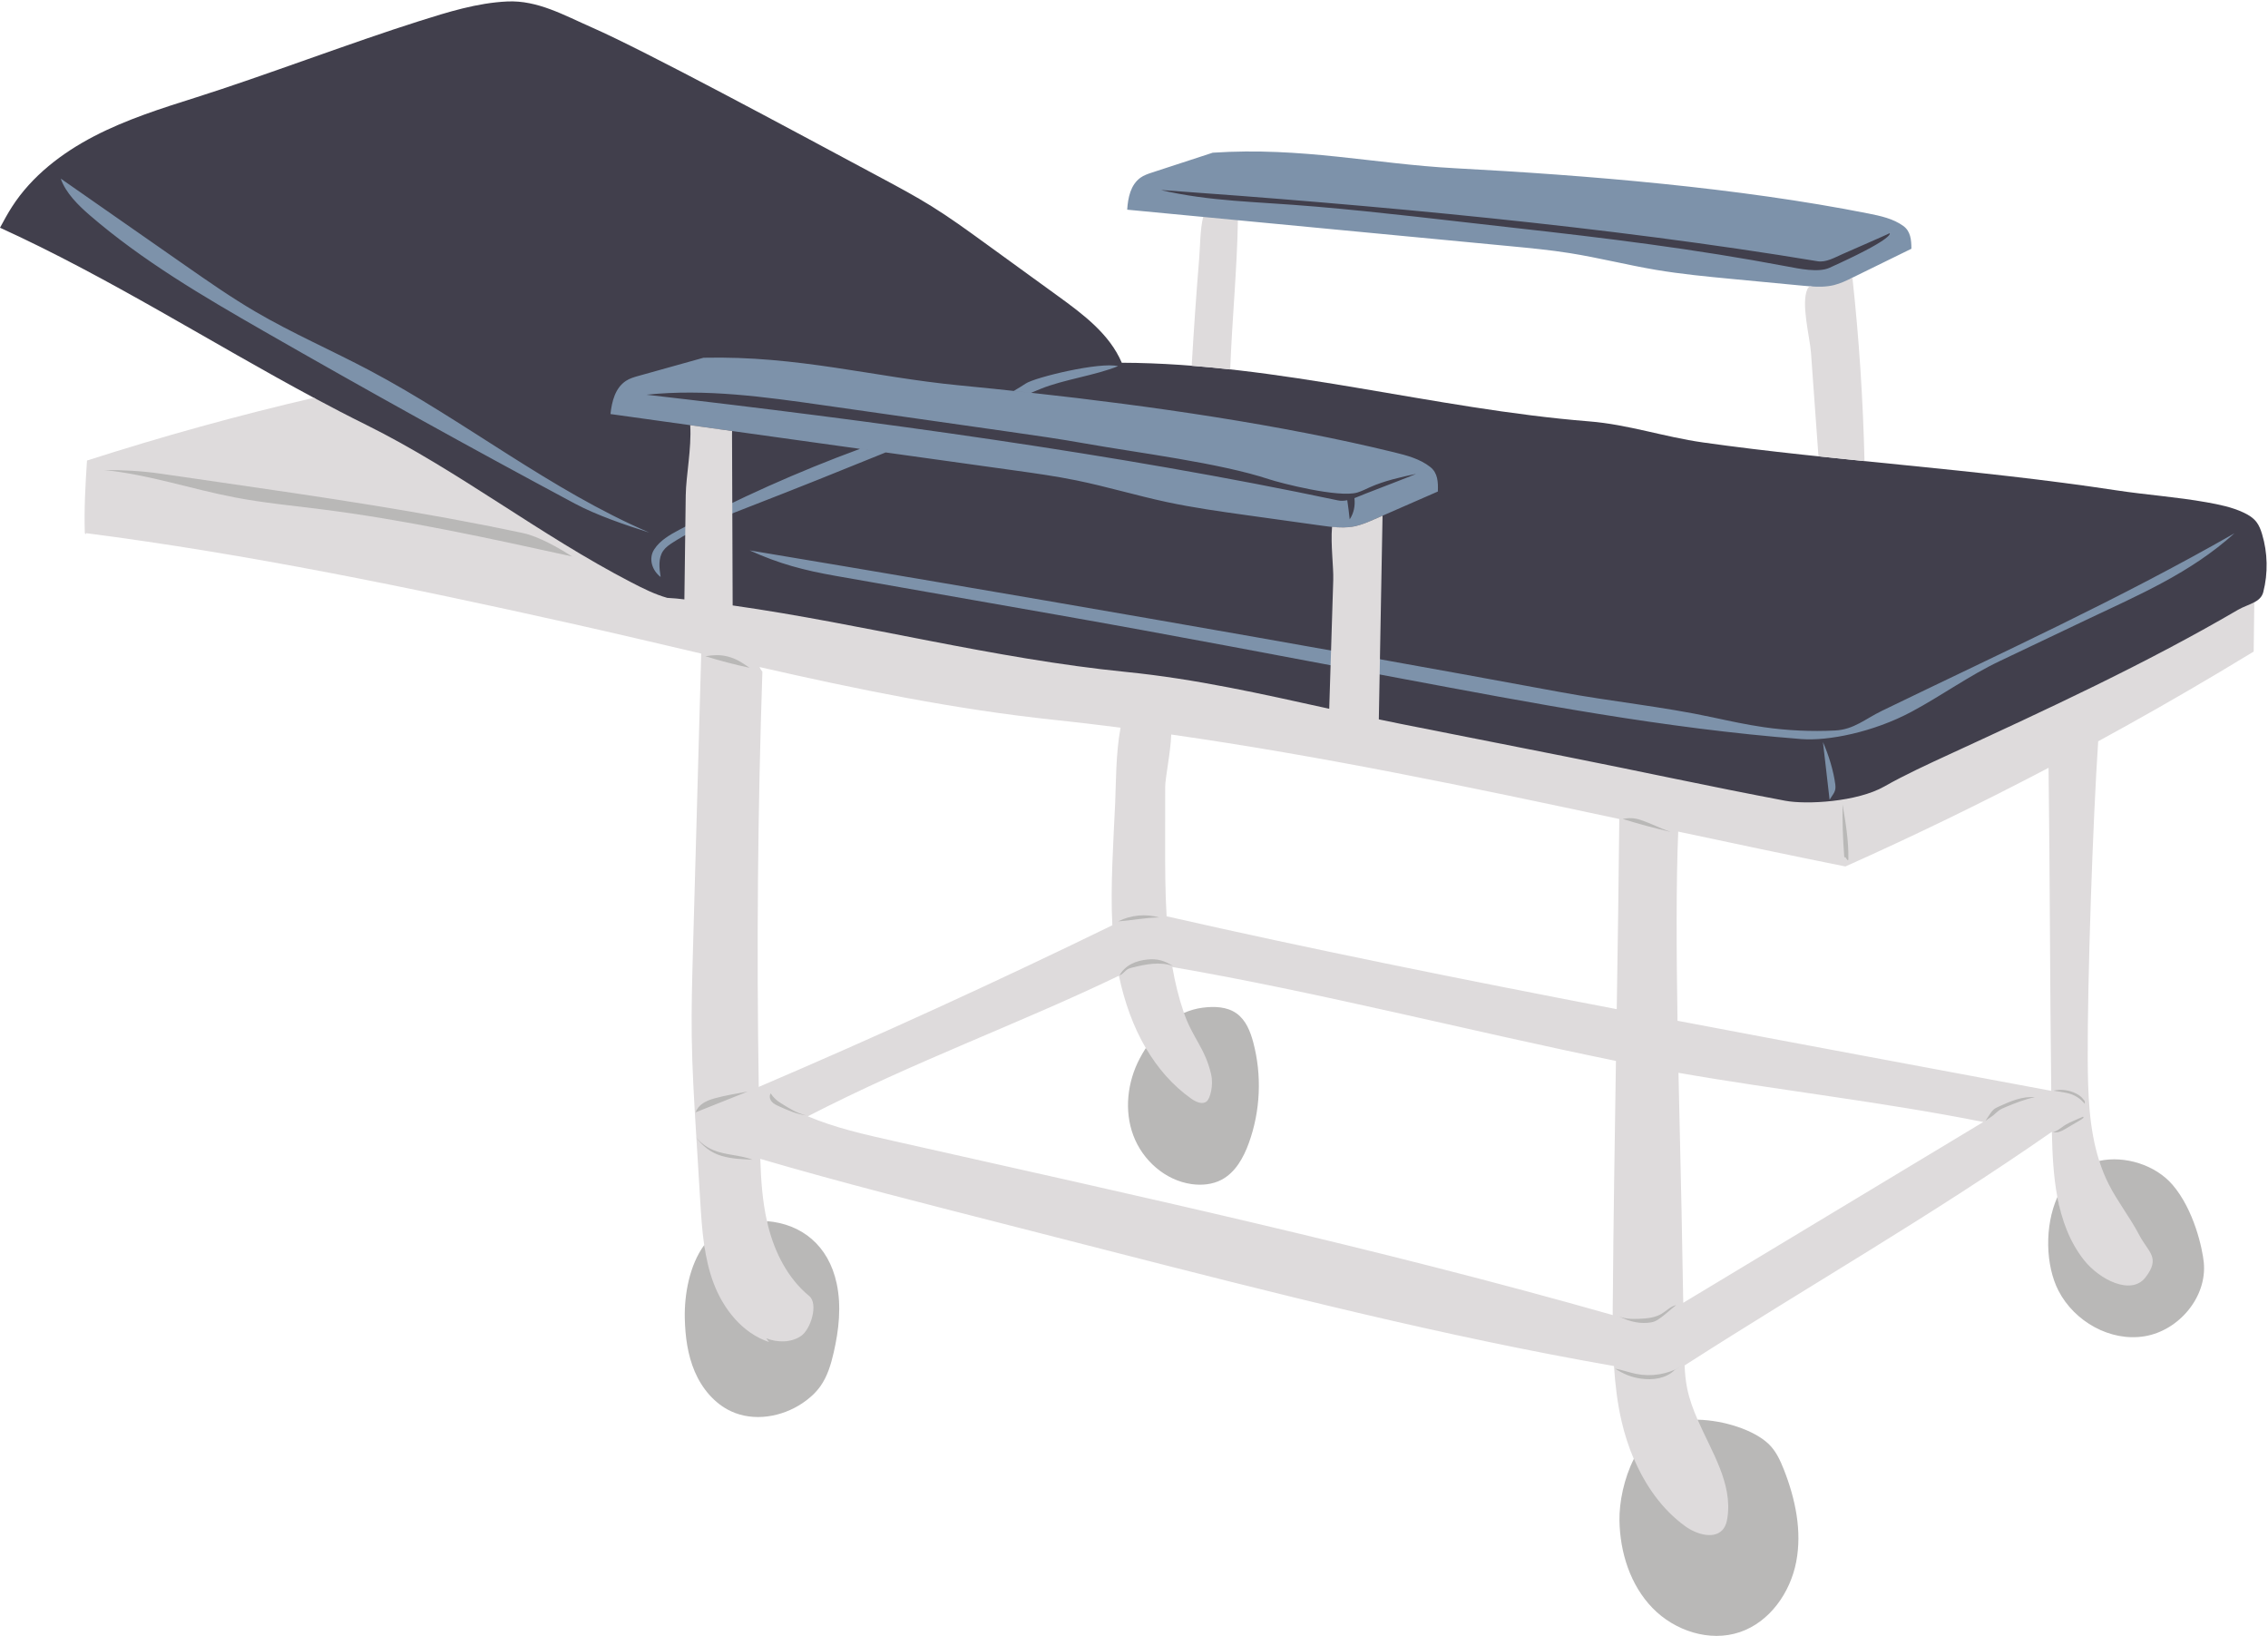<?xml version="1.0" encoding="UTF-8" standalone="no"?><svg xmlns="http://www.w3.org/2000/svg" xmlns:xlink="http://www.w3.org/1999/xlink" fill="#000000" height="360.8" preserveAspectRatio="xMidYMid meet" version="1" viewBox="0.0 -0.3 500.3 360.8" width="500.3" zoomAndPan="magnify"><defs><clipPath id="a"><path d="M 23 103 L 487 103 L 487 360.488 L 23 360.488 Z M 23 103"/></clipPath></defs><g><g id="change1_1"><path d="M 499.254 130.301 C 498.961 131.43 497.562 131.562 497.137 132.609 C 492.906 143.09 453.082 160.27 431.547 170.199 M 406.898 53.133 C 405.16 53.898 403.164 54.816 401.289 54.508 C 354.867 46.793 289.184 37.477 255.969 41.594 C 259.016 46.934 273.148 45.301 286.855 46.469 C 301.402 47.707 320.152 49.719 334.66 51.332 C 354.996 53.594 372.746 56.551 393.254 60.43 C 395.852 60.922 403.324 61.016 405.734 59.93 C 419.465 53.73 416.824 51.375 416.957 51.082 C 415.57 49.852 409.164 52.129 406.898 53.133 Z M 499.254 130.301 C 498.961 131.43 498.141 132.094 497.137 132.609 C 496.062 133.164 453.082 160.27 431.547 170.199 C 426.871 172.355 421.055 174.117 416.586 176.664 C 410.555 180.102 399.383 180.707 394.688 179.82 C 378.043 176.684 361.727 172.785 345.117 169.496 C 336.742 167.84 328.445 165.988 320.074 164.332 C 316.293 163.582 312.512 162.836 308.727 162.086 C 288.312 158.043 269.359 153.609 248.648 151.539 C 215.289 148.211 181.953 139.961 148.602 136.578 L 146.621 136.438 C 143.867 135.664 141.293 134.367 138.754 133.055 C 118.465 122.559 101.715 110.398 81.242 100.262 C 73.16 104.203 70.508 92.57 69.535 87.598 C 46.516 75.27 24 60.855 0 49.922 C 0.848 48.352 1.699 46.781 2.664 45.281 C 7.02 38.527 13.613 33.453 20.746 29.75 C 27.879 26.043 35.586 23.605 43.246 21.184 C 57.93 16.547 77.719 9.016 92.402 4.379 C 98.773 2.363 105.23 0.336 111.902 0.023 C 118.578 -0.289 124.465 3.078 130.582 5.762 C 142.391 10.949 174.203 28.121 194.426 38.949 C 198.152 40.945 201.883 42.941 205.473 45.172 C 209.488 47.664 213.316 50.441 217.141 53.215 C 222.551 57.141 227.961 61.066 233.375 64.992 C 238.941 69.027 244.762 73.375 247.453 79.703 C 282.102 79.824 316.055 89.879 350.59 92.637 C 359.133 93.32 367.109 96.066 375.594 97.27 C 404.203 101.328 435.586 103.082 466.785 107.832 C 473.539 108.859 480.086 109.285 486.812 110.488 C 489.551 110.98 492.309 111.539 494.836 112.711 C 495.926 113.215 496.992 113.855 497.734 114.801 C 498.344 115.586 498.699 116.531 498.988 117.48 C 500.238 121.621 500.332 126.109 499.254 130.301" fill="#413f4c"/></g><g id="change2_1"><path d="M 416.957 51.082 C 415.637 51.73 408.746 54.715 406.48 55.719 C 404.742 56.484 402.805 57.629 400.934 57.316 C 354.508 49.605 302.91 44.922 255.969 41.594 C 267.102 44.172 276.547 44.102 290.254 45.266 C 304.801 46.504 319.5 48.336 334.008 49.949 C 354.344 52.211 373.77 54.594 394.277 58.473 C 396.875 58.965 401.129 59.859 403.539 58.773 C 417.273 52.574 416.824 51.375 416.957 51.082 Z M 421.637 54.562 C 417.324 56.676 413.012 58.789 408.699 60.902 C 407.367 61.559 406.168 64.539 404.73 64.898 C 403.012 65.324 401.082 62.984 399.305 62.852 C 398.707 62.809 398.113 62.754 397.52 62.695 C 392.379 62.207 387.234 61.715 382.094 61.227 C 376.465 60.688 370.828 60.152 365.25 59.211 C 358.891 58.133 352.625 56.535 346.254 55.523 C 341.922 54.832 337.551 54.418 333.184 54 C 313.164 52.094 293.145 50.184 273.121 48.277 C 270.504 49.602 267.434 49.391 265.406 47.543 C 259.82 47.012 254.234 46.477 248.648 45.945 C 248.82 43.277 249.402 40.469 251.566 38.898 C 252.324 38.352 253.23 38.047 254.117 37.754 C 258.578 36.281 263.047 34.824 267.516 33.379 C 287.289 32.07 303.078 35.855 320.992 36.805 C 350.148 38.348 383.48 41.102 412.117 46.781 C 414.82 47.316 417.609 47.914 419.84 49.527 C 421.457 50.691 421.633 52.57 421.637 54.562 Z M 312.387 104.211 C 309.055 104.91 305.391 105.734 302.277 107.121 C 301.336 107.539 300.414 108.02 299.43 108.32 C 295.34 109.555 282.406 106.219 279.988 105.414 C 269 101.766 250.766 99.543 239.371 97.508 C 233.781 96.508 228.16 95.707 222.535 94.906 C 208.91 92.961 195.289 91.02 181.664 89.078 C 168.695 87.227 155.637 85.398 142.605 86.754 C 192.086 92.438 246.426 99.766 295.156 110.062 C 295.824 110.203 296.508 110.156 297.195 110.02 C 297.402 111.422 297.582 112.832 297.727 114.242 C 298.664 112.84 298.961 111.215 298.777 109.559 C 299.57 109.266 300.352 108.914 301.094 108.625 C 303.539 107.672 310.961 104.832 312.387 104.211 Z M 317.176 108.105 C 312.516 110.141 307.859 112.18 303.203 114.215 C 301.766 114.844 300.312 115.477 298.773 115.785 C 296.32 116.285 293.781 115.941 291.301 115.594 C 285.887 114.84 280.473 114.082 275.059 113.328 C 269.129 112.5 263.195 111.672 257.344 110.418 C 250.664 108.988 244.113 107.008 237.426 105.645 C 232.875 104.715 228.273 104.074 223.676 103.434 C 194.008 99.297 164.336 95.156 134.664 91.016 C 134.969 88.207 135.715 85.262 138.074 83.703 C 138.898 83.156 139.871 82.879 140.824 82.609 C 145.609 81.258 150.398 79.922 155.191 78.598 C 176.16 78.129 192.68 82.859 211.578 84.688 C 216.664 85.18 221.879 85.715 227.16 86.297 C 225.98 86.164 224.801 86.035 223.629 85.91 C 224.52 85.398 225.398 84.867 226.258 84.293 C 228.32 82.914 242.625 79.465 246.637 80.453 C 241.703 82.48 234.484 83.438 229.555 85.465 C 228.855 85.754 228.156 86.039 227.461 86.328 C 254.031 89.246 282.512 93.348 307.469 99.438 C 310.301 100.129 313.223 100.891 315.508 102.699 C 317.16 104.004 317.262 106 317.176 108.105 Z M 149.883 116.52 C 147.777 117.645 145.594 118.871 144.305 120.883 C 143.012 122.895 143.828 125.5 145.727 126.953 C 145.422 124.988 145.164 122.797 146.305 121.164 C 146.844 120.398 147.633 119.852 148.418 119.348 C 153.797 115.883 159.824 113.586 165.789 111.27 C 175.684 107.434 185.535 103.48 195.367 99.484 C 193.477 99.223 191.59 98.957 189.699 98.695 C 176.043 103.719 162.727 109.672 149.883 116.52 Z M 403.59 176.082 C 403.102 171.848 402.617 167.613 402.129 163.375 C 403.367 166.156 404.469 169.723 404.855 172.746 C 405.055 174.312 404.398 174.727 403.59 176.082 Z M 492.906 117.316 C 467.445 131.867 441.531 143.668 415.145 156.465 C 411.414 158.273 408.945 160.602 404.805 160.809 C 399.562 161.074 394.297 160.828 389.105 160.082 C 385.348 159.539 381.637 158.738 377.93 157.938 C 366.777 155.531 355.527 154.434 344.309 152.359 C 287.457 141.828 219.371 130.098 165.363 121.086 C 171.883 124.055 177.332 125.477 184.391 126.719 C 200.66 129.578 216.934 132.438 233.203 135.297 C 258.621 139.766 283.008 144.461 308.371 149.211 C 338.379 154.828 366.93 160.324 397.359 162.699 C 403.262 163.16 413.211 161.191 421.637 156.691 C 428.312 153.125 434.281 148.754 441.113 145.504 C 447.398 142.512 453.684 139.52 459.969 136.527 C 471.867 130.863 483.117 126.141 492.906 117.316 Z M 126.812 110.77 C 103.746 98.426 80.867 85.742 58.18 72.727 C 44.82 65.062 31.441 57.219 19.781 47.152 C 17.281 44.992 14.469 42.227 13.406 39.094 C 22.578 45.488 31.746 51.883 40.914 58.277 C 45.949 61.785 50.992 65.301 56.289 68.406 C 64.465 73.199 73.191 76.977 81.566 81.414 C 102.578 92.539 121.492 107.836 143.242 117.16 C 138.035 115.52 131.625 113.344 126.812 110.77" fill="#7d92aa"/></g><g id="change3_1"><path d="M 451.891 169.043 C 437.191 176.758 422.254 184.02 407.078 190.797 C 394.703 188.312 382.434 185.719 370.203 183.109 C 369.723 194.105 369.797 209.578 370.043 224.828 C 396.68 229.891 424.211 234.984 452.488 240.281 C 452.199 217.797 452.195 191.344 451.891 169.043 Z M 437.496 247.156 C 415.246 242.707 392.613 240.211 370.258 236.305 C 370.5 248.035 370.789 258.879 370.93 266.496 C 371.055 273.344 371.18 280.191 371.309 287.039 C 371.328 287.023 371.348 287.012 371.367 286.996 C 393.41 273.719 415.453 260.438 437.496 247.156 Z M 355.75 289.734 C 355.742 287.785 355.762 287.785 355.777 285.84 C 355.906 269.527 356.18 251.656 356.461 233.684 C 324.477 227.164 290.875 218.52 258.605 212.969 C 259.199 216.371 260.012 219.73 261.137 223.012 C 267.844 225.992 273.27 230.582 274.637 236.387 C 275.238 238.957 270.824 244.418 270.105 245.023 C 269.164 245.82 262.984 247.188 261.977 246.473 C 257.836 243.547 252.863 240.449 252.855 231.023 C 249.973 226.148 248.023 220.613 246.824 214.898 C 224.539 225.617 201.773 233.742 178.199 245.898 C 184.281 248.477 190.77 249.914 197.211 251.363 C 250.422 263.324 303.289 274.828 355.75 289.734 Z M 167.535 146.812 C 167.699 147.172 167.902 147.516 168.176 147.84 C 167.148 178.352 166.883 208.891 167.375 239.418 C 193.664 228.176 219.676 216.289 245.379 203.762 C 245.379 203.738 245.375 203.719 245.371 203.695 C 244.922 195.387 245.625 184.965 246.004 176.664 C 246.176 172.852 246.113 165.852 247.184 160.188 C 242.324 159.57 237.457 158.98 232.559 158.465 C 210.637 156.156 189.047 151.715 167.535 146.812 Z M 258.363 161.699 C 258.246 165.484 257.035 171.289 257.031 173.18 C 257.027 177.285 257.023 181.391 257.02 185.496 C 257.016 190.91 257.02 196.371 257.344 201.785 C 288.574 208.887 321.789 215.578 356.637 222.27 C 356.863 207.91 357.074 193.684 357.203 180.332 C 324.355 173.312 291.723 166.465 258.363 161.699 Z M 497.277 132.523 C 497.277 135.352 497.141 140.582 497.141 143.41 C 494.484 145.016 491.828 146.617 489.16 148.207 C 480.469 153.383 471.676 158.371 462.801 163.211 L 462.84 163.211 C 461.68 180.34 460.441 216.129 460.535 233.297 C 460.578 240.84 460.797 248.621 463.074 255.734 C 463.637 257.496 469.82 256.77 470.664 258.434 C 472.629 262.312 477.105 262.129 479.113 265.988 C 481.125 269.844 481.227 280.465 477.855 284.867 C 474.707 288.98 463.02 285.75 459.625 281.449 C 456.434 277.41 454.785 268.777 453.832 263.707 C 452.949 259.027 452.727 254.109 452.625 249.316 C 425.379 268.277 399.418 283.008 371.605 300.848 C 371.684 302.547 371.832 304.238 372.172 305.902 C 372.652 308.262 373.496 310.555 374.48 312.812 C 384.492 317.492 390.082 326.484 388.953 334.074 C 388.836 334.883 383.691 339.715 383.23 340.391 C 381.441 343.031 374.031 345.043 371.445 343.168 C 366.332 339.453 360.926 330.793 360.406 321.469 C 359.27 318.82 358.383 316.051 357.73 313.262 C 356.785 309.223 356.297 305.113 356.031 300.977 C 318.203 294.383 280.945 284.863 243.742 275.336 C 236.777 273.555 229.816 271.773 222.852 269.988 C 204.703 265.34 185.719 260.574 167.711 255.285 C 167.863 259.93 168.176 264.574 169.199 269.09 C 169.266 269.375 175.738 271.449 175.812 271.734 C 177.285 277.676 177.945 278.895 182.68 282.773 C 184.738 284.461 181.734 294.574 179.527 296.062 C 177.32 297.551 174.57 301.43 172.094 300.453 L 167.137 298.766 C 161.277 296.828 158.605 293.957 156.441 288.18 C 155.43 285.484 155.758 277.148 155.34 274.301 C 154.863 271.047 154.656 267.73 154.457 264.445 C 154.156 259.539 153.855 254.637 153.559 249.73 C 153.121 242.578 152.684 235.418 152.59 228.254 C 152.504 222.035 152.68 215.82 152.852 209.605 C 153.461 187.738 154.07 165.871 154.68 144.004 C 154.68 143.953 154.66 143.891 154.656 143.836 C 144.93 141.562 135.203 139.262 125.465 137.09 C 90.555 129.293 54.457 121.863 18.98 117.285 C 19.02 117.344 18.992 117.5 18.891 117.477 C 18.746 117.445 18.711 117.262 18.707 117.117 C 18.535 111.914 18.848 106.461 19.191 101.27 C 35.617 96 52.43 91.324 69.23 87.43 L 69.246 87.434 C 73.047 89.473 76.863 91.461 80.703 93.359 C 101.172 103.496 119.043 117.68 139.332 128.176 C 141.871 129.488 144.445 130.785 147.199 131.559 L 149.18 131.699 C 149.777 131.758 150.371 131.836 150.969 131.898 C 151.066 124.262 151.168 116.629 151.266 108.992 C 151.324 104.605 152.566 98.695 152.262 93.473 C 155.34 93.902 158.414 94.332 161.492 94.762 C 161.484 95.016 161.48 95.277 161.48 95.535 C 161.531 108.102 161.574 120.66 161.617 133.227 C 190.652 137.352 219.199 144.98 248.398 147.895 C 263.766 149.43 278.363 152.75 293.215 156.016 C 293.512 146.543 293.805 137.07 294.102 127.602 C 294.191 124.742 293.5 119.703 293.836 115.898 C 295.492 116.062 297.152 116.117 298.773 115.785 C 300.312 115.477 301.766 114.844 303.203 114.215 C 303.793 113.953 304.383 113.695 304.977 113.438 C 304.703 128.41 304.43 143.383 304.156 158.355 C 305.715 158.68 307.27 159.008 308.84 159.32 C 312.621 160.066 316.402 160.816 320.184 161.566 C 328.555 163.223 336.926 164.879 345.297 166.535 C 361.91 169.824 377.145 173.16 393.789 176.301 C 398.484 177.188 409.656 176.582 415.688 173.145 C 420.156 170.598 425.43 168.184 430.102 166.027 C 451.641 156.098 473.215 146.148 493.691 134.188 C 494.82 133.527 496.172 133.121 497.277 132.523 Z M 401.137 100.344 C 404.5 100.695 407.883 101.051 411.293 101.395 C 410.969 87.879 410.098 74.379 408.625 60.938 C 407.32 61.582 405.996 62.219 404.586 62.57 C 402.832 63.008 401.016 62.98 399.207 62.844 C 398.984 63.035 398.801 63.227 398.715 63.414 C 397.223 66.637 399.227 73.938 399.484 77.469 C 400.035 85.094 400.586 92.719 401.137 100.344 Z M 271.375 81.18 C 268.543 80.867 265.711 80.602 262.875 80.379 C 263.34 72.438 263.887 64.496 264.539 56.566 C 264.758 53.969 264.711 50.371 265.41 47.543 C 267.965 47.785 270.516 48.031 273.07 48.273 C 272.887 59.199 271.777 70.203 271.375 81.18" fill="#dedbdc"/></g><g clip-path="url(#a)" id="change4_1"><path d="M 368.605 183.188 C 365.02 182.371 361.461 181.414 357.949 180.316 C 359.359 180.055 360.508 180.07 361.867 180.527 C 364.488 181.402 365.988 182.312 368.605 183.188 Z M 165.336 146.973 C 162.055 146.277 158.809 145.43 155.609 144.426 C 157.297 144.156 158.855 144.055 160.512 144.488 C 162.562 145.027 163.582 145.777 165.336 146.973 Z M 407.062 188.613 C 407.176 188.645 407.059 188.836 406.949 188.789 C 406.844 188.746 406.82 188.609 406.812 188.492 C 406.52 184.711 406.398 180.914 406.449 177.121 C 407.133 181.035 407.797 185.16 407.738 189.137 C 407.738 189.242 407.727 189.367 407.633 189.418 C 407.535 189.465 406.965 188.652 407.062 188.613 Z M 126.18 122.422 C 107.836 118.398 89.465 114.367 70.832 112.016 C 64.512 111.219 58.156 110.613 51.898 109.422 C 42.223 107.582 32.801 104.348 23.004 103.367 C 27.184 103.34 31.324 103.57 35.465 104.172 C 39.66 104.777 43.855 105.387 48.055 105.996 C 70.602 109.262 93.168 112.531 115.449 117.289 C 118.812 118.008 123.297 120.543 126.18 122.422 Z M 459.859 243.137 C 459.117 242.203 458.109 241.473 456.988 241.059 C 456.184 240.762 455.328 240.621 454.48 240.488 C 453.98 240.406 453.48 240.328 452.977 240.246 C 454.684 239.871 456.438 240.098 457.992 240.891 C 458.559 241.176 459.094 241.543 459.477 242.047 C 459.855 242.551 459.996 242.52 459.859 243.137 Z M 459.566 245.953 C 458.965 246.215 458.363 246.477 457.762 246.738 C 456.898 247.113 456.031 247.488 455.254 248.016 C 454.496 248.527 453.789 249.195 452.895 249.355 C 453.777 249.633 454.707 249.203 455.504 248.734 C 456.613 248.082 457.719 247.43 458.824 246.777 C 459.094 246.621 459.363 246.457 459.586 246.238 C 459.738 246.09 459.379 246.055 459.566 245.953 Z M 448.883 241.691 C 446.695 242.113 444.617 242.961 442.555 243.805 C 441.977 244.043 441.391 244.285 440.887 244.652 C 440.477 244.953 440.129 245.332 439.734 245.652 C 439.168 246.113 438.512 246.457 437.957 246.934 C 438.398 246.332 438.656 245.805 439.098 245.203 C 439.289 244.938 439.484 244.672 439.73 244.449 C 440.094 244.121 440.551 243.914 441 243.711 C 443.531 242.566 446.117 241.441 448.883 241.691 Z M 370.801 301.109 C 367.836 302.809 364.25 303.387 360.902 302.707 C 359.348 302.395 357.852 301.82 356.285 301.559 C 358.137 302.73 359.809 303.445 361.98 303.754 C 364.605 304.133 367.535 303.73 369.41 301.855 M 369.75 287.543 C 368.535 287.789 367.637 288.793 366.574 289.43 C 365.086 290.324 363.281 290.492 361.547 290.562 C 359.859 290.633 358.082 290.602 356.621 289.762 C 358.824 290.922 360.996 291.648 363.477 291.441 C 363.961 291.402 364.445 291.336 364.898 291.168 C 365.504 290.945 366.031 290.551 366.551 290.164 C 367.617 289.371 368.684 288.34 369.75 287.543 Z M 177.852 245.699 C 175.766 245.441 173.809 244.574 171.887 243.711 C 171.285 243.445 170.664 243.16 170.238 242.66 C 169.809 242.16 169.633 241.379 170.012 240.844 C 170.617 241.801 171.348 242.441 172.312 243.035 C 174.297 244.246 175.598 245.145 177.852 245.699 Z M 255.715 202.043 C 252.734 201.191 249.434 201.504 246.668 202.902 C 249.871 202.684 252.508 202.086 255.715 202.043 Z M 258.773 212.75 C 255.883 211.727 252.691 212.355 249.719 213.109 C 249.395 213.191 249.066 213.277 248.777 213.441 C 248.113 213.824 247.695 214.605 246.957 214.801 C 248.246 212.531 250.551 211.578 253.148 211.312 C 255.359 211.09 256.875 211.594 258.773 212.75 Z M 166.004 255.477 C 163.203 254.375 160.027 254.5 157.266 253.316 C 155.773 252.68 154.445 251.664 153.434 250.398 C 154.91 252.41 156.797 253.949 159.195 254.637 C 161.598 255.32 163.512 255.332 166.004 255.477 Z M 164.91 240.449 C 161.09 241.977 157.273 243.5 153.453 245.023 C 154.039 243.289 155.816 242.441 157.578 241.953 C 160.055 241.266 162.383 240.914 164.91 240.449 Z M 250.004 250.125 C 252.051 255.605 257.039 260.027 262.828 260.848 C 265.074 261.168 267.449 260.949 269.453 259.895 C 272.508 258.289 274.312 255.031 275.484 251.789 C 278.047 244.719 278.391 236.859 276.457 229.59 C 275.812 227.164 274.816 224.664 272.773 223.207 C 270.664 221.699 267.859 221.617 265.285 221.945 C 263.809 222.137 262.445 222.539 261.172 223.102 C 263.102 228.672 265.789 230.797 267.148 236.57 C 267.754 239.137 266.918 241.984 266.199 242.594 C 265.258 243.391 263.824 242.746 262.816 242.035 C 258.621 239.07 255.32 235.215 252.758 230.84 C 252.281 231.59 251.828 232.363 251.41 233.152 C 248.684 238.328 247.949 244.648 250.004 250.125 Z M 479.242 261.004 C 475.5 256.648 468.746 254.496 463.078 255.734 C 463.641 257.496 464.324 259.219 465.172 260.887 C 467.137 264.766 469.875 268.207 471.887 272.062 C 473.895 275.918 476.66 277.004 473.289 281.406 C 470.141 285.52 463.109 281.91 459.711 277.609 C 456.52 273.566 454.797 268.777 453.84 263.707 C 450.965 270.129 451.23 278.844 454.086 284.371 C 457.598 291.172 465.523 295.66 473.078 294.41 C 480.637 293.164 486.883 285.758 486.137 278.137 C 485.844 275.141 484.012 266.559 479.242 261.004 Z M 390.121 318.145 C 386.906 315.094 380.328 312.938 374.484 312.812 C 377.621 319.996 382.184 326.832 381.055 334.422 C 380.934 335.227 380.742 336.047 380.281 336.723 C 378.492 339.363 374.328 338.184 371.746 336.309 C 366.625 332.594 362.93 327.289 360.426 321.434 C 358.223 325.789 357.176 331.02 357.238 335.043 C 357.352 342.078 359.621 349.273 364.516 354.328 C 369.41 359.387 377.137 361.918 383.801 359.66 C 390.367 357.434 394.906 350.984 396.223 344.18 C 397.543 337.371 396.051 330.289 393.516 323.836 C 392.699 321.762 391.738 319.676 390.121 318.145 Z M 184.57 282.801 C 185.629 287.797 185.051 293.008 183.906 297.988 C 183.305 300.613 182.52 303.262 180.953 305.457 C 179.906 306.922 178.539 308.137 177.047 309.141 C 172.449 312.242 166.266 313.293 161.242 310.945 C 157.594 309.242 154.855 305.926 153.266 302.223 C 151.68 298.523 151.148 294.449 151.059 290.422 C 150.941 285.27 152.074 278.746 155.348 274.293 C 155.766 277.141 156.383 279.949 157.395 282.645 C 159.559 288.422 163.797 293.746 169.652 295.684 L 169.016 294.855 C 171.492 295.832 174.469 295.852 176.68 294.363 C 178.887 292.875 180.562 287.219 178.504 285.531 C 173.77 281.652 170.875 275.887 169.402 269.945 C 169.324 269.641 169.281 269.328 169.215 269.02 C 176.766 269.641 182.766 274.301 184.57 282.801" fill="#b9b8b7"/></g></g></svg>